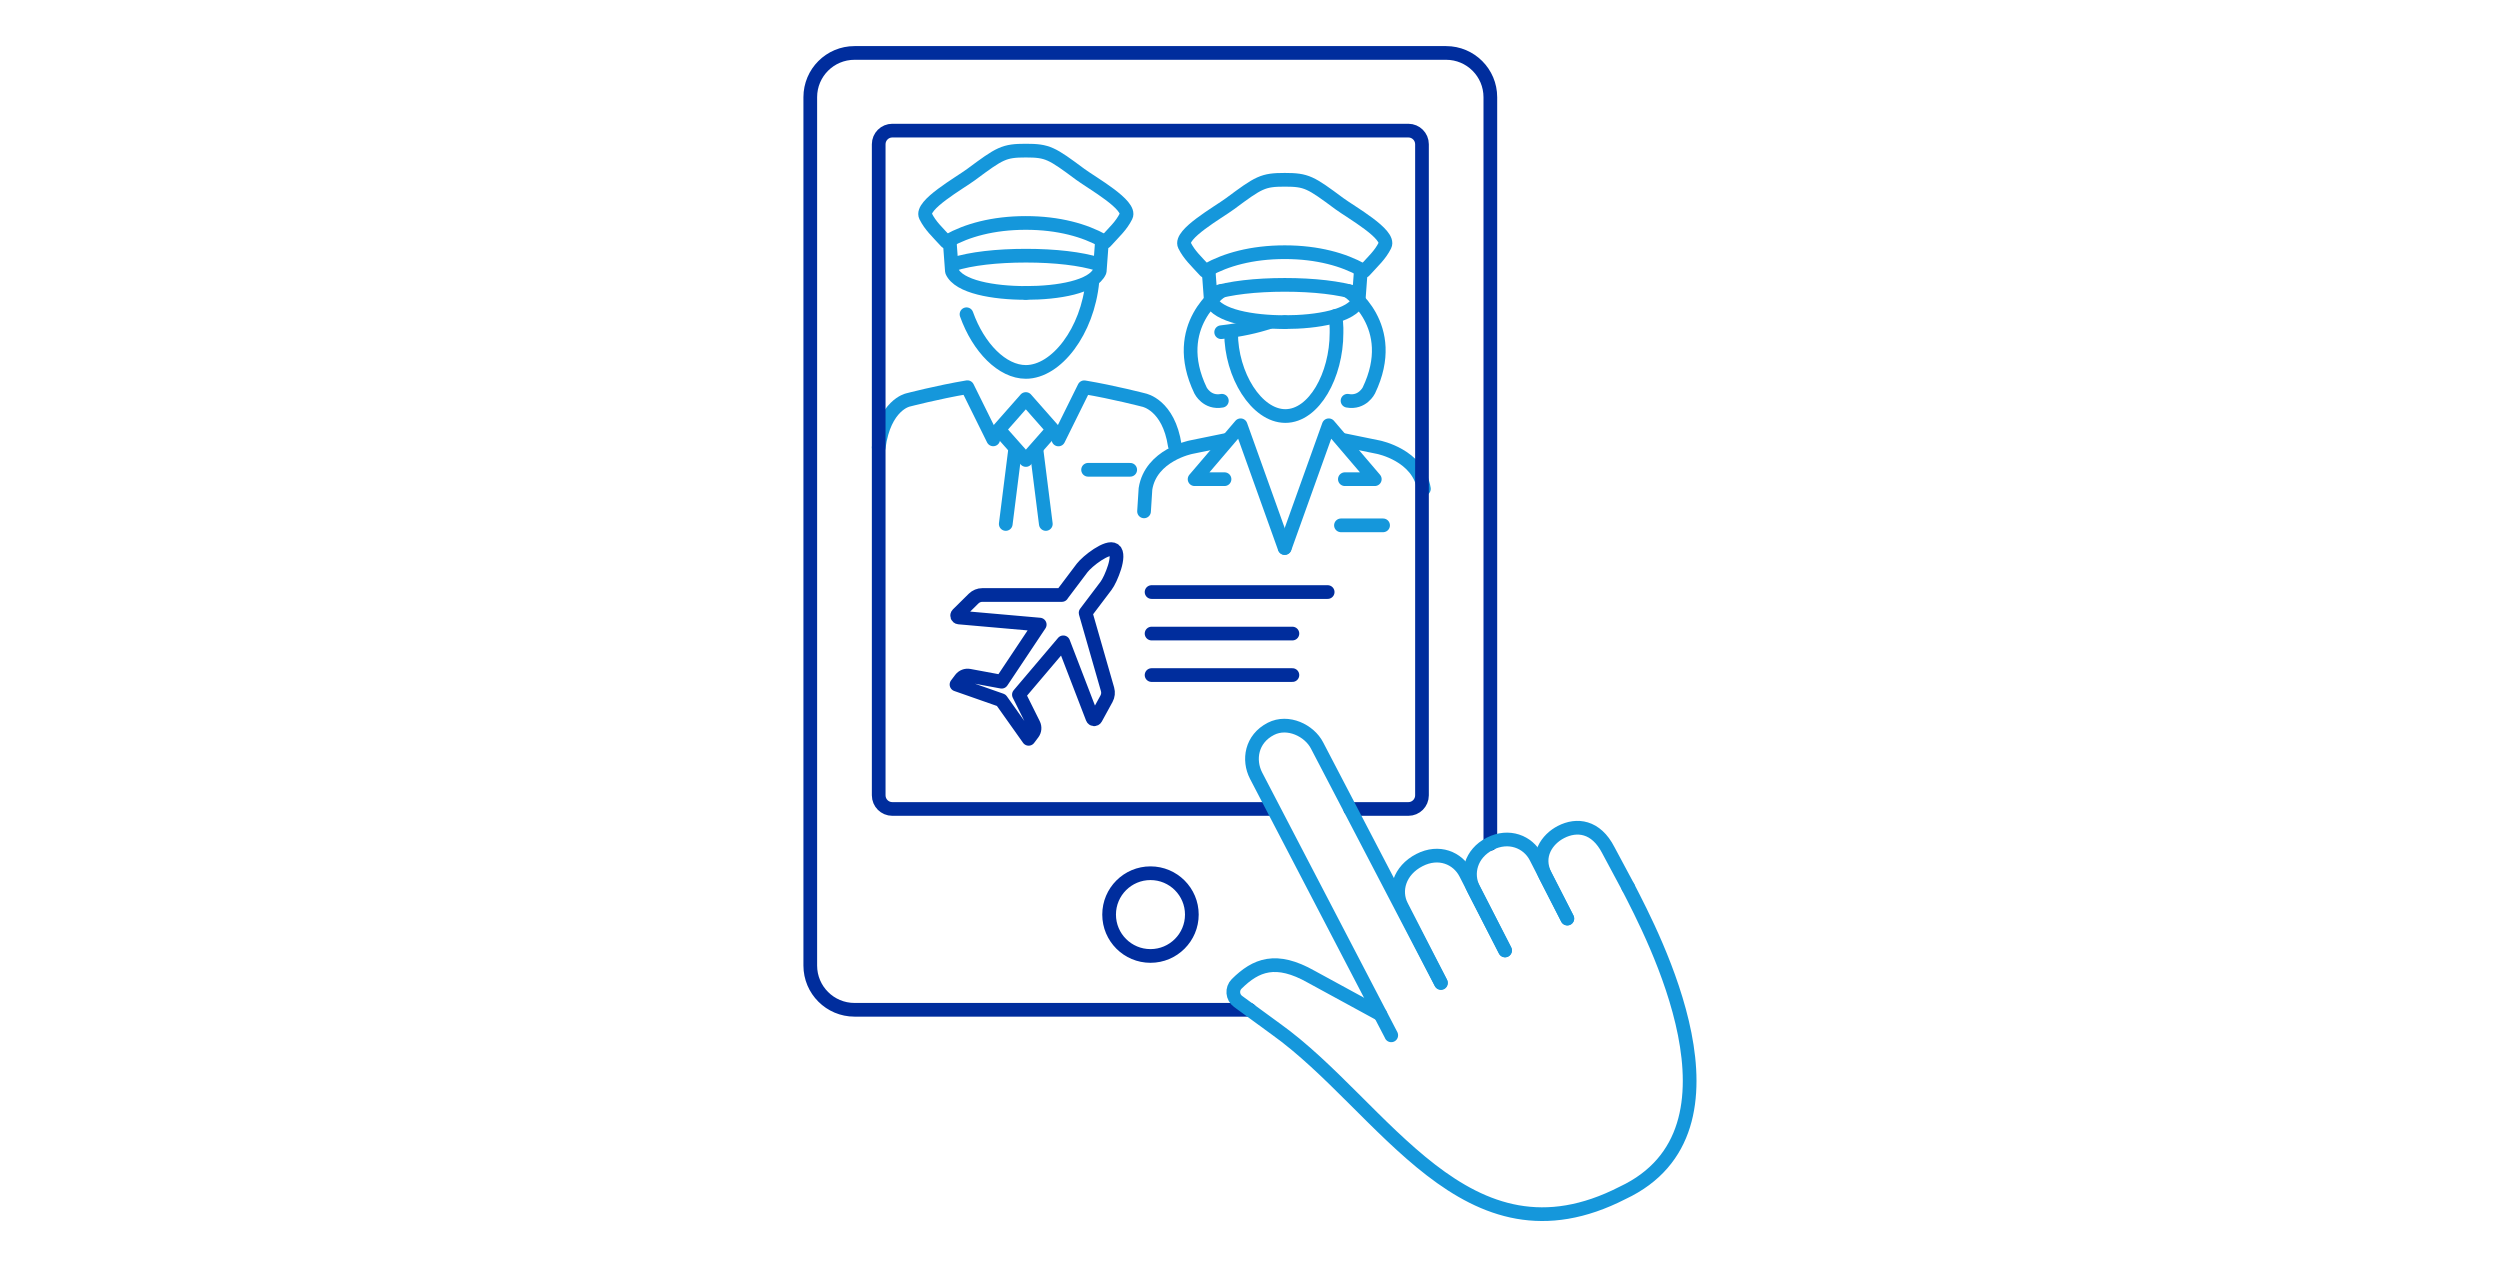 <?xml version="1.0" encoding="UTF-8"?>
<svg id="Layer_1" data-name="Layer 1" xmlns="http://www.w3.org/2000/svg" viewBox="0 0 365 185">
  <defs>
    <style>
      .cls-1 {
        stroke: #002d9d;
      }

      .cls-1, .cls-2 {
        fill: none;
        stroke-linecap: round;
        stroke-linejoin: round;
        stroke-width: 2px;
      }

      .cls-2 {
        stroke: #1597db;
      }
    </style>
  </defs>
  <g>
    <g>
      <g>
        <path class="cls-2" d="m138.47,35.15c2.66-1.49,6.45-2.6,11.3-2.6s8.64,1.12,11.29,2.6"/>
        <g>
          <path class="cls-2" d="m138.66,35.29l.32,4.32c.98,2.27,6.05,3.16,10.79,3.16s9.81-.88,10.79-3.16l.32-4.32"/>
          <polygon class="cls-2" points="149.77 42.76 149.77 42.76 149.77 42.76 149.77 42.76"/>
        </g>
        <path class="cls-2" d="m139.16,38.59c2.58-.83,6.39-1.26,10.63-1.26s8.02.43,10.6,1.25"/>
        <path class="cls-2" d="m161.39,35.3c1.35-1.49,2.31-2.33,3.01-3.73.81-1.62-4.94-4.83-6.66-6.1-4.2-3.12-4.77-3.48-7.97-3.48s-3.77.36-7.97,3.48c-1.71,1.27-7.46,4.48-6.66,6.1.7,1.4,1.65,2.24,3.01,3.73"/>
        <g>
          <path class="cls-2" d="m141.11,45.88c1.75,4.91,5.23,8.42,8.66,8.42,4.47,0,9.03-5.95,9.72-13.21"/>
          <g>
            <g>
              <line class="cls-2" x1="148.21" y1="65.63" x2="146.84" y2="76.5"/>
              <line class="cls-2" x1="151.32" y1="65.63" x2="152.69" y2="76.5"/>
            </g>
            <g>
              <path class="cls-2" d="m128.29,65.32c.83-6.19,4.25-6.92,4.25-6.92,0,0,4.4-1.15,8.7-1.87l3.77,7.62"/>
              <path class="cls-2" d="m171.52,65.04c-.9-5.96-4.52-6.63-4.52-6.63,0,0-4.4-1.15-8.7-1.87l-3.77,7.62"/>
            </g>
            <polygon class="cls-2" points="149.78 67.16 145.84 62.71 149.76 58.26 149.78 58.26 153.7 62.71 149.78 67.16"/>
          </g>
        </g>
      </g>
      <g>
        <g>
          <path class="cls-2" d="m176.27,39.42c2.66-1.49,6.45-2.6,11.3-2.6s8.64,1.12,11.29,2.6"/>
          <g>
            <path class="cls-2" d="m176.46,39.55l.32,4.32c.98,2.27,6.05,3.16,10.79,3.16s9.81-.88,10.79-3.16l.32-4.32"/>
            <polygon class="cls-2" points="187.57 47.03 187.57 47.03 187.56 47.03 187.57 47.03"/>
          </g>
          <path class="cls-2" d="m176.95,42.85c2.58-.83,6.39-1.26,10.63-1.26s8.02.43,10.6,1.25"/>
          <path class="cls-2" d="m199.19,39.56c1.35-1.49,2.31-2.33,3.01-3.73.81-1.62-4.94-4.83-6.66-6.1-4.2-3.12-4.77-3.48-7.97-3.48s-3.77.36-7.97,3.48c-1.71,1.27-7.46,4.48-6.66,6.1.7,1.4,1.65,2.24,3.01,3.73"/>
        </g>
        <g>
          <g>
            <path class="cls-2" d="m185.32,47.03c-1.87.62-4.18,1.15-7.03,1.47"/>
            <path class="cls-2" d="m179.74,48.59c0,6.16,3.72,12.15,7.92,12.15s7.47-5.97,7.47-12.12c0,0,.06-1.08-.16-2.48"/>
          </g>
          <g>
            <path class="cls-2" d="m179.01,64.24l-5.13,1.05s-5.86,1.15-6.64,6.08l-.21,3.29"/>
            <polyline class="cls-2" points="187.55 80.01 181.13 62.09 174.41 69.96 178.78 69.96"/>
            <g>
              <path class="cls-2" d="m196.12,64.24l5.13,1.05s5.86,1.15,6.64,6.08"/>
              <polyline class="cls-2" points="187.58 80.01 194 62.09 200.72 69.96 196.35 69.96"/>
            </g>
          </g>
        </g>
        <line class="cls-2" x1="195.78" y1="76.7" x2="201.93" y2="76.7"/>
        <g>
          <path class="cls-2" d="m178.35,42.47s-7.63,5.04-3.07,14.54c0,0,.94,1.9,3.11,1.5"/>
          <path class="cls-2" d="m196.78,42.47s7.63,5.04,3.07,14.54c0,0-.94,1.9-3.11,1.5"/>
        </g>
      </g>
    </g>
    <g>
      <path class="cls-1" d="m182.45,147.43h-57.69c-3.57,0-6.46-2.89-6.46-6.46V14.19c0-3.57,2.89-6.46,6.46-6.46h86.37c3.57,0,6.46,2.89,6.46,6.46v109.01"/>
      <path class="cls-1" d="m185.32,118.11h-55.04c-1.1,0-1.99-.89-1.99-1.99V21.06c0-1.1.89-1.99,1.99-1.99h75.34c1.1,0,1.99.89,1.99,1.99v95.06c0,1.1-.89,1.99-1.99,1.99h-8.49"/>
      <circle class="cls-1" cx="167.97" cy="133.53" r="6.04"/>
    </g>
    <g>
      <path class="cls-2" d="m237.71,129.53c3.52,6.88,18.77,35.45-.81,44.63h0c-22.87,11.72-34.88-12.66-50.61-23.91l-5.53-4.04c-.84-.61-.94-1.83-.21-2.56,2.82-2.79,5.74-3.96,10.9-1.04l10.09,5.5"/>
      <path class="cls-2" d="m210.38,143.53l-18.09-34.69c-1.12-2.18-4.24-3.71-6.74-2.43-2.87,1.47-3.34,4.55-2.16,6.84l19.73,37.89v.02"/>
      <g>
        <path class="cls-2" d="m219.74,138.77l-5.77-11.27c-1.15-2.23-3.9-3.39-6.73-1.93-2.96,1.52-3.76,4.49-2.61,6.72l5.73,11.17"/>
        <path class="cls-2" d="m228.83,134.11l-4.6-8.98c-1.15-2.23-3.95-3.36-6.73-1.93s-3.51,4.36-2.36,6.59l4.6,8.97"/>
        <path class="cls-2" d="m237.71,129.53l-2.89-5.4c-1.81-3.54-4.62-3.84-6.91-2.66-2.05,1.05-3.76,3.49-2.29,6.36l3.21,6.28"/>
      </g>
    </g>
  </g>
  <g>
    <line class="cls-1" x1="168.13" y1="86.44" x2="193.84" y2="86.44"/>
    <line class="cls-1" x1="168.13" y1="92.5" x2="188.69" y2="92.5"/>
    <line class="cls-1" x1="168.13" y1="98.56" x2="188.69" y2="98.56"/>
  </g>
  <path class="cls-1" d="m161.65,80.27c-.43.14-.92.4-1.4.71-.48.31-.96.68-1.35,1.02-.4.35-.72.68-.9.91l-2.97,3.94v.02s-11.61,0-11.61,0c-.48,0-.93.19-1.27.52l-2.33,2.3c-.16.16-.06.44.16.46l11.82,1.04-5.56,8.34-4.74-.88c-.47-.09-.95.1-1.24.48l-.61.81,6.53,2.29,4,5.64.61-.81c.29-.38.33-.89.12-1.32l-2.15-4.32,6.48-7.64,4.26,11.07c.08.21.37.23.48.03l1.57-2.87c.23-.42.28-.91.15-1.37l-3.2-11.15v-.02s2.98-3.94,2.98-3.94c.18-.24.41-.64.63-1.12.22-.48.44-1.04.61-1.58.17-.55.28-1.09.29-1.54.01-.45-.08-.81-.32-.99s-.61-.17-1.04-.03Z"/>
  <line class="cls-2" x1="158.86" y1="68.59" x2="165.01" y2="68.59"/>
</svg>